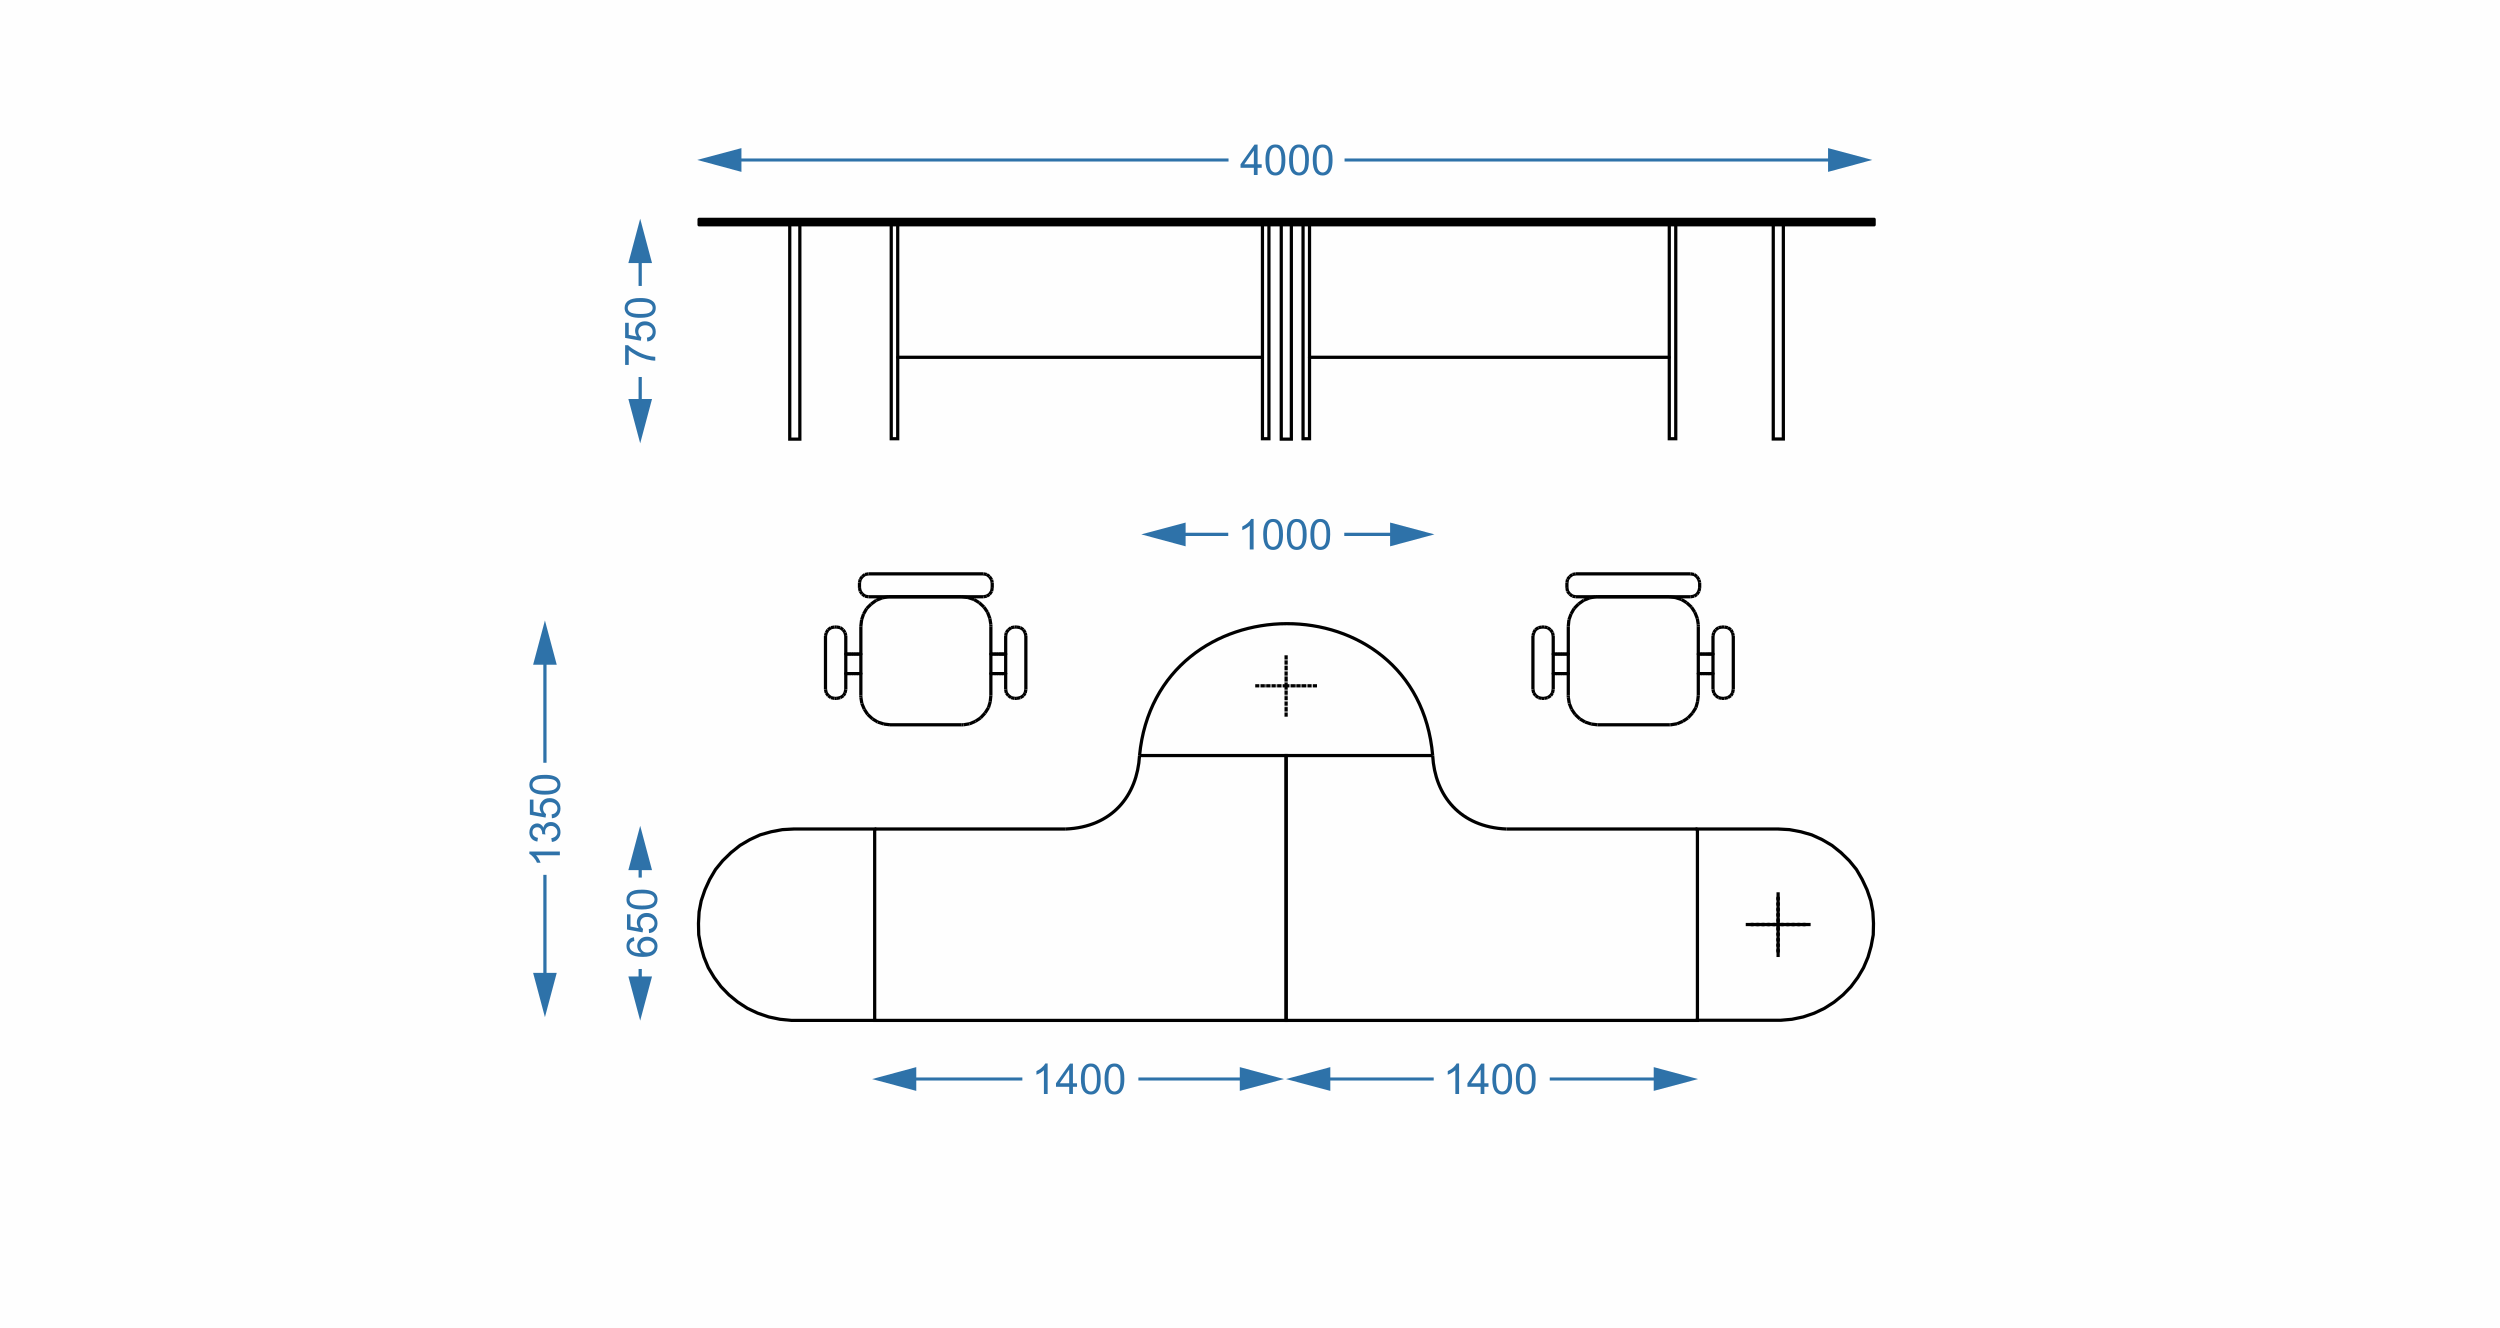<?xml version="1.0" encoding="UTF-8"?>
<!DOCTYPE svg PUBLIC "-//W3C//DTD SVG 1.1//EN" "http://www.w3.org/Graphics/SVG/1.1/DTD/svg11.dtd">
<!-- Creator: CorelDRAW 2017 -->
<svg xmlns="http://www.w3.org/2000/svg" xml:space="preserve" width="4902px" height="2604px" version="1.1" style="shape-rendering:geometricPrecision; text-rendering:geometricPrecision; image-rendering:optimizeQuality; fill-rule:evenodd; clip-rule:evenodd"
viewBox="0 0 20076 10664"
 xmlns:xlink="http://www.w3.org/1999/xlink">
 <defs>
  <style type="text/css">
   <![CDATA[
    .str3 {stroke:black;stroke-width:26;stroke-miterlimit:2}
    .str0 {stroke:black;stroke-width:26;stroke-miterlimit:22.926}
    .str4 {stroke:black;stroke-width:26;stroke-linecap:round;stroke-miterlimit:10}
    .str5 {stroke:black;stroke-width:26;stroke-linecap:round;stroke-linejoin:round;stroke-miterlimit:10}
    .str1 {stroke:black;stroke-width:26;stroke-linecap:square;stroke-miterlimit:2}
    .str2 {stroke:black;stroke-width:26;stroke-linecap:square;stroke-linejoin:round;stroke-miterlimit:10}
    .fil1 {fill:none}
    .fil2 {fill:none;fill-rule:nonzero}
    .fil0 {fill:#FEFEFE}
    .fil4 {fill:#2E72A9;fill-rule:nonzero}
    .fil3 {fill:black;fill-rule:nonzero}
   ]]>
  </style>
 </defs>
 <g id="Слой_x0020_1">
  <rect class="fil0" width="20076" height="10664"/>
  <g id="_1604157951440">
   <polyline class="fil1 str0" points="7024,6654 7024,8194 10328,8194 10328,6067 9151,6067 "/>
   <path class="fil1 str0" d="M9151 6067c-19,324 -221,574 -592,590"/>
   <line class="fil1 str0" x1="8559" y1="6657" x2="7024" y2= "6657" />
  </g>
  <g id="_1604157954544">
   <polyline class="fil1 str0" points="13631,6654 13631,8194 10328,8194 10328,6067 11505,6067 "/>
   <path class="fil1 str0" d="M11505 6067c18,324 221,574 592,590"/>
   <line class="fil1 str0" x1="12097" y1="6657" x2="13631" y2= "6657" />
  </g>
  <path class="fil1 str0" d="M9151 6067c135,-1406 2231,-1418 2354,0"/>
  <line class="fil2 str1" x1="14279" y1="7429" x2="14279" y2= "7396" />
  <line class="fil2 str1" x1="14279" y1="7393" x2="14279" y2= "7388" />
  <line class="fil2 str1" x1="14279" y1="7385" x2="14279" y2= "7352" />
  <line class="fil2 str1" x1="14279" y1="7349" x2="14279" y2= "7344" />
  <line class="fil2 str1" x1="14279" y1="7341" x2="14279" y2= "7308" />
  <line class="fil2 str1" x1="14279" y1="7305" x2="14279" y2= "7302" />
  <line class="fil2 str1" x1="14279" y1="7297" x2="14279" y2= "7264" />
  <line class="fil2 str1" x1="14279" y1="7261" x2="14279" y2= "7258" />
  <line class="fil2 str1" x1="14279" y1="7253" x2="14279" y2= "7220" />
  <line class="fil2 str1" x1="14279" y1="7217" x2="14279" y2= "7214" />
  <line class="fil2 str1" x1="14279" y1="7211" x2="14279" y2= "7178" />
  <line class="fil2 str1" x1="14279" y1="7421" x2="14279" y2= "7454" />
  <line class="fil2 str1" x1="14279" y1="7457" x2="14279" y2= "7460" />
  <line class="fil2 str1" x1="14279" y1="7462" x2="14279" y2= "7495" />
  <line class="fil2 str1" x1="14279" y1="7501" x2="14279" y2= "7504" />
  <line class="fil2 str1" x1="14279" y1="7507" x2="14279" y2= "7540" />
  <line class="fil2 str1" x1="14279" y1="7545" x2="14279" y2= "7548" />
  <line class="fil2 str1" x1="14279" y1="7551" x2="14279" y2= "7584" />
  <line class="fil2 str1" x1="14279" y1="7589" x2="14279" y2= "7592" />
  <line class="fil2 str1" x1="14279" y1="7595" x2="14279" y2= "7628" />
  <line class="fil2 str1" x1="14279" y1="7631" x2="14279" y2= "7636" />
  <line class="fil2 str1" x1="14279" y1="7639" x2="14279" y2= "7672" />
  <line class="fil2 str1" x1="14274" y1="7424" x2="14307" y2= "7424" />
  <line class="fil2 str1" x1="14313" y1="7424" x2="14315" y2= "7424" />
  <line class="fil2 str1" x1="14318" y1="7424" x2="14351" y2= "7424" />
  <line class="fil2 str1" x1="14354" y1="7424" x2="14359" y2= "7424" />
  <line class="fil2 str1" x1="14362" y1="7424" x2="14395" y2= "7424" />
  <line class="fil2 str1" x1="14398" y1="7424" x2="14403" y2= "7424" />
  <line class="fil2 str1" x1="14406" y1="7424" x2="14439" y2= "7424" />
  <line class="fil2 str1" x1="14442" y1="7424" x2="14445" y2= "7424" />
  <line class="fil2 str1" x1="14450" y1="7424" x2="14483" y2= "7424" />
  <line class="fil2 str1" x1="14486" y1="7424" x2="14489" y2= "7424" />
  <line class="fil2 str1" x1="14494" y1="7424" x2="14527" y2= "7424" />
  <line class="fil2 str1" x1="14285" y1="7424" x2="14252" y2= "7424" />
  <line class="fil2 str1" x1="14246" y1="7424" x2="14244" y2= "7424" />
  <line class="fil2 str1" x1="14241" y1="7424" x2="14208" y2= "7424" />
  <line class="fil2 str1" x1="14202" y1="7424" x2="14200" y2= "7424" />
  <line class="fil2 str1" x1="14197" y1="7424" x2="14164" y2= "7424" />
  <line class="fil2 str1" x1="14161" y1="7424" x2="14156" y2= "7424" />
  <line class="fil2 str1" x1="14153" y1="7424" x2="14120" y2= "7424" />
  <line class="fil2 str1" x1="14117" y1="7424" x2="14111" y2= "7424" />
  <line class="fil2 str1" x1="14109" y1="7424" x2="14076" y2= "7424" />
  <line class="fil2 str1" x1="14073" y1="7424" x2="14070" y2= "7424" />
  <line class="fil2 str1" x1="14065" y1="7424" x2="14032" y2= "7424" />
  <path class="fil2 str2" d="M14784 6847l66 64 58 71 46 80 39 83 30 88 17 89 5 93 -2 92 -17 91 -25 88 -36 85 -46 78 -55 74 -64 66 -71 58 -78 50 -82 39 -88 30 -91 19 -91 8 -20 0 -650 0m0 -1536l650 0 91 5 91 17 88 25 83 38 80 47 72 58"/>
  <line class="fil2 str3" x1="10328" y1="5513" x2="10328" y2= "5480" />
  <line class="fil2 str3" x1="10328" y1="5477" x2="10328" y2= "5472" />
  <line class="fil2 str3" x1="10328" y1="5469" x2="10328" y2= "5436" />
  <line class="fil2 str3" x1="10328" y1="5433" x2="10328" y2= "5427" />
  <line class="fil2 str3" x1="10328" y1="5425" x2="10328" y2= "5392" />
  <line class="fil2 str3" x1="10328" y1="5389" x2="10328" y2= "5386" />
  <line class="fil2 str3" x1="10328" y1="5381" x2="10328" y2= "5348" />
  <line class="fil2 str3" x1="10328" y1="5345" x2="10328" y2= "5342" />
  <line class="fil2 str3" x1="10328" y1="5337" x2="10328" y2= "5303" />
  <line class="fil2 str3" x1="10328" y1="5301" x2="10328" y2= "5298" />
  <line class="fil2 str3" x1="10328" y1="5295" x2="10328" y2= "5262" />
  <line class="fil2 str3" x1="10328" y1="5505" x2="10328" y2= "5538" />
  <line class="fil2 str3" x1="10328" y1="5540" x2="10328" y2= "5543" />
  <line class="fil2 str3" x1="10328" y1="5546" x2="10328" y2= "5579" />
  <line class="fil2 str3" x1="10328" y1="5584" x2="10328" y2= "5587" />
  <line class="fil2 str3" x1="10328" y1="5590" x2="10328" y2= "5623" />
  <line class="fil2 str3" x1="10328" y1="5629" x2="10328" y2= "5631" />
  <line class="fil2 str3" x1="10328" y1="5634" x2="10328" y2= "5667" />
  <line class="fil2 str3" x1="10328" y1="5673" x2="10328" y2= "5675" />
  <line class="fil2 str3" x1="10328" y1="5678" x2="10328" y2= "5711" />
  <line class="fil2 str3" x1="10328" y1="5714" x2="10328" y2= "5719" />
  <line class="fil2 str3" x1="10328" y1="5722" x2="10328" y2= "5755" />
  <line class="fil2 str3" x1="10322" y1="5507" x2="10355" y2= "5507" />
  <line class="fil2 str3" x1="10361" y1="5507" x2="10364" y2= "5507" />
  <line class="fil2 str3" x1="10366" y1="5507" x2="10399" y2= "5507" />
  <line class="fil2 str3" x1="10402" y1="5507" x2="10408" y2= "5507" />
  <line class="fil2 str3" x1="10410" y1="5507" x2="10444" y2= "5507" />
  <line class="fil2 str3" x1="10446" y1="5507" x2="10452" y2= "5507" />
  <line class="fil2 str3" x1="10455" y1="5507" x2="10488" y2= "5507" />
  <line class="fil2 str3" x1="10490" y1="5507" x2="10493" y2= "5507" />
  <line class="fil2 str3" x1="10499" y1="5507" x2="10532" y2= "5507" />
  <line class="fil2 str3" x1="10534" y1="5507" x2="10537" y2= "5507" />
  <line class="fil2 str3" x1="10543" y1="5507" x2="10576" y2= "5507" />
  <line class="fil2 str3" x1="10333" y1="5507" x2="10300" y2= "5507" />
  <line class="fil2 str3" x1="10295" y1="5507" x2="10292" y2= "5507" />
  <line class="fil2 str3" x1="10289" y1="5507" x2="10256" y2= "5507" />
  <line class="fil2 str3" x1="10251" y1="5507" x2="10248" y2= "5507" />
  <line class="fil2 str3" x1="10245" y1="5507" x2="10212" y2= "5507" />
  <line class="fil2 str3" x1="10209" y1="5507" x2="10204" y2= "5507" />
  <line class="fil2 str3" x1="10201" y1="5507" x2="10168" y2= "5507" />
  <line class="fil2 str3" x1="10165" y1="5507" x2="10160" y2= "5507" />
  <line class="fil2 str3" x1="10157" y1="5507" x2="10124" y2= "5507" />
  <line class="fil2 str3" x1="10121" y1="5507" x2="10118" y2= "5507" />
  <line class="fil2 str3" x1="10113" y1="5507" x2="10080" y2= "5507" />
  <polyline class="fil2 str4" points="7157,1805 7157,3523 7209,3523 7209,1805 "/>
  <polyline class="fil2 str4" points="10190,1805 10190,3523 10138,3523 10138,1805 "/>
  <polyline class="fil2 str4" points="6423,1806 6423,3526 6342,3526 6342,1806 "/>
  <line class="fil2 str5" x1="7209" y1="2869" x2="10138" y2= "2869" />
  <polyline class="fil2 str4" points="14240,1808 14240,3525 14321,3525 14321,1808 "/>
  <polygon class="fil3 str5" points="5614,1805 15050,1805 15050,1761 5614,1761 "/>
  <polyline class="fil2 str4" points="10516,1805 10516,3523 10464,3523 10464,1805 "/>
  <line class="fil2 str5" x1="10516" y1="2869" x2="13405" y2= "2869" />
  <polyline class="fil2 str4" points="10370,1806 10370,3526 10289,3526 10289,1806 "/>
  <polyline class="fil2 str4" points="13405,1805 13405,3523 13457,3523 13457,1805 "/>
  <line class="fil2 str3" x1="7723" y1="5820" x2="7147" y2= "5820" />
  <line class="fil2 str3" x1="7147" y1="5820" x2="7098" y2= "5814" />
  <line class="fil2 str3" x1="7098" y1="5814" x2="7048" y2= "5798" />
  <line class="fil2 str3" x1="7048" y1="5798" x2="7007" y2= "5773" />
  <line class="fil2 str3" x1="7007" y1="5773" x2="6968" y2= "5737" />
  <line class="fil2 str3" x1="6968" y1="5737" x2="6941" y2= "5696" />
  <line class="fil2 str3" x1="6941" y1="5696" x2="6921" y2= "5649" />
  <line class="fil2 str3" x1="6921" y1="5649" x2="6913" y2= "5599" />
  <line class="fil2 str3" x1="6913" y1="5599" x2="6913" y2= "5586" />
  <line class="fil2 str3" x1="6913" y1="5586" x2="6913" y2= "5029" />
  <line class="fil2 str3" x1="6913" y1="5029" x2="6919" y2= "4977" />
  <line class="fil2 str3" x1="6919" y1="4977" x2="6935" y2= "4930" />
  <line class="fil2 str3" x1="6935" y1="4930" x2="6960" y2= "4886" />
  <line class="fil2 str3" x1="6960" y1="4886" x2="6996" y2= "4850" />
  <line class="fil2 str3" x1="6996" y1="4850" x2="7037" y2= "4820" />
  <line class="fil2 str3" x1="7037" y1="4820" x2="7084" y2= "4801" />
  <line class="fil2 str3" x1="7084" y1="4801" x2="7133" y2= "4792" />
  <line class="fil2 str3" x1="7133" y1="4792" x2="7147" y2= "4792" />
  <line class="fil2 str3" x1="7147" y1="4792" x2="7723" y2= "4792" />
  <line class="fil2 str3" x1="7723" y1="4792" x2="7773" y2= "4798" />
  <line class="fil2 str3" x1="7773" y1="4798" x2="7822" y2= "4814" />
  <line class="fil2 str3" x1="7822" y1="4814" x2="7863" y2= "4839" />
  <line class="fil2 str3" x1="7863" y1="4839" x2="7902" y2= "4875" />
  <line class="fil2 str3" x1="7902" y1="4875" x2="7930" y2= "4916" />
  <line class="fil2 str3" x1="7930" y1="4916" x2="7949" y2= "4966" />
  <line class="fil2 str3" x1="7949" y1="4966" x2="7957" y2= "5015" />
  <line class="fil2 str3" x1="7957" y1="5015" x2="7957" y2= "5029" />
  <line class="fil2 str3" x1="7957" y1="5029" x2="7957" y2= "5586" />
  <line class="fil2 str3" x1="7957" y1="5586" x2="7952" y2= "5635" />
  <line class="fil2 str3" x1="7952" y1="5635" x2="7938" y2= "5682" />
  <line class="fil2 str3" x1="7938" y1="5682" x2="7910" y2= "5726" />
  <line class="fil2 str3" x1="7910" y1="5726" x2="7874" y2= "5765" />
  <line class="fil2 str3" x1="7874" y1="5765" x2="7833" y2= "5792" />
  <line class="fil2 str3" x1="7833" y1="5792" x2="7786" y2= "5812" />
  <line class="fil2 str3" x1="7786" y1="5812" x2="7737" y2= "5820" />
  <line class="fil2 str3" x1="7737" y1="5820" x2="7723" y2= "5820" />
  <line class="fil2 str3" x1="7897" y1="4792" x2="6974" y2= "4792" />
  <line class="fil2 str3" x1="6974" y1="4792" x2="6946" y2= "4787" />
  <line class="fil2 str3" x1="6946" y1="4787" x2="6924" y2= "4770" />
  <line class="fil2 str3" x1="6924" y1="4770" x2="6908" y2= "4748" />
  <line class="fil2 str3" x1="6908" y1="4748" x2="6902" y2= "4721" />
  <line class="fil2 str3" x1="6902" y1="4721" x2="6902" y2= "4679" />
  <line class="fil2 str3" x1="6902" y1="4679" x2="6908" y2= "4652" />
  <line class="fil2 str3" x1="6908" y1="4652" x2="6924" y2= "4630" />
  <line class="fil2 str3" x1="6924" y1="4630" x2="6946" y2= "4613" />
  <line class="fil2 str3" x1="6946" y1="4613" x2="6974" y2= "4608" />
  <line class="fil2 str3" x1="6974" y1="4608" x2="7897" y2= "4608" />
  <line class="fil2 str3" x1="7897" y1="4608" x2="7924" y2= "4613" />
  <line class="fil2 str3" x1="7924" y1="4613" x2="7946" y2= "4630" />
  <line class="fil2 str3" x1="7946" y1="4630" x2="7963" y2= "4655" />
  <line class="fil2 str3" x1="7963" y1="4655" x2="7968" y2= "4679" />
  <line class="fil2 str3" x1="7968" y1="4679" x2="7968" y2= "4721" />
  <line class="fil2 str3" x1="7968" y1="4721" x2="7963" y2= "4748" />
  <line class="fil2 str3" x1="7963" y1="4748" x2="7946" y2= "4773" />
  <line class="fil2 str3" x1="7946" y1="4773" x2="7924" y2= "4787" />
  <line class="fil2 str3" x1="7924" y1="4787" x2="7897" y2= "4792" />
  <line class="fil2 str3" x1="8166" y1="5608" x2="8147" y2= "5608" />
  <line class="fil2 str3" x1="8147" y1="5608" x2="8120" y2= "5602" />
  <line class="fil2 str3" x1="8120" y1="5602" x2="8098" y2= "5586" />
  <line class="fil2 str3" x1="8098" y1="5586" x2="8081" y2= "5564" />
  <line class="fil2 str3" x1="8081" y1="5564" x2="8076" y2= "5536" />
  <line class="fil2 str3" x1="8076" y1="5536" x2="8076" y2= "5106" />
  <line class="fil2 str3" x1="8076" y1="5106" x2="8081" y2= "5079" />
  <line class="fil2 str3" x1="8081" y1="5079" x2="8098" y2= "5057" />
  <line class="fil2 str3" x1="8098" y1="5057" x2="8120" y2= "5040" />
  <line class="fil2 str3" x1="8120" y1="5040" x2="8147" y2= "5035" />
  <line class="fil2 str3" x1="8147" y1="5035" x2="8166" y2= "5035" />
  <line class="fil2 str3" x1="8166" y1="5035" x2="8194" y2= "5040" />
  <line class="fil2 str3" x1="8194" y1="5040" x2="8219" y2= "5057" />
  <line class="fil2 str3" x1="8219" y1="5057" x2="8233" y2= "5082" />
  <line class="fil2 str3" x1="8233" y1="5082" x2="8238" y2= "5106" />
  <line class="fil2 str3" x1="8238" y1="5106" x2="8238" y2= "5536" />
  <line class="fil2 str3" x1="8238" y1="5536" x2="8233" y2= "5564" />
  <line class="fil2 str3" x1="8233" y1="5564" x2="8219" y2= "5586" />
  <line class="fil2 str3" x1="8219" y1="5586" x2="8194" y2= "5602" />
  <line class="fil2 str3" x1="8194" y1="5602" x2="8166" y2= "5608" />
  <line class="fil2 str5" x1="7957" y1="5252" x2="7968" y2= "5252" />
  <line class="fil2 str5" x1="7971" y1="5252" x2="7982" y2= "5252" />
  <line class="fil2 str5" x1="7985" y1="5252" x2="7996" y2= "5252" />
  <line class="fil2 str5" x1="7998" y1="5252" x2="8009" y2= "5252" />
  <line class="fil2 str5" x1="8012" y1="5252" x2="8023" y2= "5252" />
  <line class="fil2 str5" x1="8026" y1="5252" x2="8037" y2= "5252" />
  <line class="fil2 str5" x1="8037" y1="5252" x2="8051" y2= "5252" />
  <line class="fil2 str5" x1="8051" y1="5252" x2="8062" y2= "5252" />
  <line class="fil2 str5" x1="8065" y1="5252" x2="8076" y2= "5252" />
  <line class="fil2 str5" x1="8076" y1="5409" x2="8065" y2= "5409" />
  <line class="fil2 str5" x1="8062" y1="5409" x2="8051" y2= "5409" />
  <line class="fil2 str5" x1="8051" y1="5409" x2="8037" y2= "5409" />
  <line class="fil2 str5" x1="8037" y1="5409" x2="8026" y2= "5409" />
  <line class="fil2 str5" x1="8023" y1="5409" x2="8012" y2= "5409" />
  <line class="fil2 str5" x1="8009" y1="5409" x2="7998" y2= "5409" />
  <line class="fil2 str5" x1="7996" y1="5409" x2="7985" y2= "5409" />
  <line class="fil2 str5" x1="7982" y1="5409" x2="7971" y2= "5409" />
  <line class="fil2 str5" x1="7968" y1="5409" x2="7957" y2= "5409" />
  <line class="fil2 str3" x1="6701" y1="5608" x2="6720" y2= "5608" />
  <line class="fil2 str3" x1="6720" y1="5608" x2="6748" y2= "5602" />
  <line class="fil2 str3" x1="6748" y1="5602" x2="6773" y2= "5586" />
  <line class="fil2 str3" x1="6773" y1="5586" x2="6786" y2= "5564" />
  <line class="fil2 str3" x1="6786" y1="5564" x2="6792" y2= "5536" />
  <line class="fil2 str3" x1="6792" y1="5536" x2="6792" y2= "5106" />
  <line class="fil2 str3" x1="6792" y1="5106" x2="6786" y2= "5079" />
  <line class="fil2 str3" x1="6786" y1="5079" x2="6770" y2= "5057" />
  <line class="fil2 str3" x1="6770" y1="5057" x2="6748" y2= "5040" />
  <line class="fil2 str3" x1="6748" y1="5040" x2="6720" y2= "5035" />
  <line class="fil2 str3" x1="6720" y1="5035" x2="6701" y2= "5035" />
  <line class="fil2 str3" x1="6701" y1="5035" x2="6673" y2= "5040" />
  <line class="fil2 str3" x1="6673" y1="5040" x2="6649" y2= "5057" />
  <line class="fil2 str3" x1="6649" y1="5057" x2="6635" y2= "5082" />
  <line class="fil2 str3" x1="6635" y1="5082" x2="6629" y2= "5106" />
  <line class="fil2 str3" x1="6629" y1="5106" x2="6629" y2= "5536" />
  <line class="fil2 str3" x1="6629" y1="5536" x2="6635" y2= "5564" />
  <line class="fil2 str3" x1="6635" y1="5564" x2="6651" y2= "5586" />
  <line class="fil2 str3" x1="6651" y1="5586" x2="6673" y2= "5602" />
  <line class="fil2 str3" x1="6673" y1="5602" x2="6701" y2= "5608" />
  <line class="fil2 str5" x1="6913" y1="5409" x2="6902" y2= "5409" />
  <line class="fil2 str5" x1="6899" y1="5409" x2="6888" y2= "5409" />
  <line class="fil2 str5" x1="6886" y1="5409" x2="6875" y2= "5409" />
  <line class="fil2 str5" x1="6872" y1="5409" x2="6861" y2= "5409" />
  <line class="fil2 str5" x1="6858" y1="5409" x2="6847" y2= "5409" />
  <line class="fil2 str5" x1="6844" y1="5409" x2="6833" y2= "5409" />
  <line class="fil2 str5" x1="6830" y1="5409" x2="6819" y2= "5409" />
  <line class="fil2 str5" x1="6817" y1="5409" x2="6806" y2= "5409" />
  <line class="fil2 str5" x1="6803" y1="5409" x2="6792" y2= "5409" />
  <line class="fil2 str5" x1="6792" y1="5252" x2="6803" y2= "5252" />
  <line class="fil2 str5" x1="6806" y1="5252" x2="6817" y2= "5252" />
  <line class="fil2 str5" x1="6819" y1="5252" x2="6830" y2= "5252" />
  <line class="fil2 str5" x1="6833" y1="5252" x2="6844" y2= "5252" />
  <line class="fil2 str5" x1="6847" y1="5252" x2="6858" y2= "5252" />
  <line class="fil2 str5" x1="6861" y1="5252" x2="6872" y2= "5252" />
  <line class="fil2 str5" x1="6875" y1="5252" x2="6886" y2= "5252" />
  <line class="fil2 str5" x1="6888" y1="5252" x2="6899" y2= "5252" />
  <line class="fil2 str5" x1="6902" y1="5252" x2="6913" y2= "5252" />
  <line class="fil2 str3" x1="13404" y1="5820" x2="12828" y2= "5820" />
  <line class="fil2 str3" x1="12828" y1="5820" x2="12778" y2= "5814" />
  <line class="fil2 str3" x1="12778" y1="5814" x2="12729" y2= "5798" />
  <line class="fil2 str3" x1="12729" y1="5798" x2="12687" y2= "5773" />
  <line class="fil2 str3" x1="12687" y1="5773" x2="12649" y2= "5737" />
  <line class="fil2 str3" x1="12649" y1="5737" x2="12621" y2= "5696" />
  <line class="fil2 str3" x1="12621" y1="5696" x2="12602" y2= "5649" />
  <line class="fil2 str3" x1="12602" y1="5649" x2="12594" y2= "5599" />
  <line class="fil2 str3" x1="12594" y1="5599" x2="12594" y2= "5586" />
  <line class="fil2 str3" x1="12594" y1="5586" x2="12594" y2= "5029" />
  <line class="fil2 str3" x1="12594" y1="5029" x2="12599" y2= "4977" />
  <line class="fil2 str3" x1="12599" y1="4977" x2="12616" y2= "4930" />
  <line class="fil2 str3" x1="12616" y1="4930" x2="12641" y2= "4886" />
  <line class="fil2 str3" x1="12641" y1="4886" x2="12676" y2= "4850" />
  <line class="fil2 str3" x1="12676" y1="4850" x2="12718" y2= "4820" />
  <line class="fil2 str3" x1="12718" y1="4820" x2="12765" y2= "4801" />
  <line class="fil2 str3" x1="12765" y1="4801" x2="12814" y2= "4792" />
  <line class="fil2 str3" x1="12814" y1="4792" x2="12828" y2= "4792" />
  <line class="fil2 str3" x1="12828" y1="4792" x2="13404" y2= "4792" />
  <line class="fil2 str3" x1="13404" y1="4792" x2="13453" y2= "4798" />
  <line class="fil2 str3" x1="13453" y1="4798" x2="13503" y2= "4814" />
  <line class="fil2 str3" x1="13503" y1="4814" x2="13544" y2= "4839" />
  <line class="fil2 str3" x1="13544" y1="4839" x2="13583" y2= "4875" />
  <line class="fil2 str3" x1="13583" y1="4875" x2="13610" y2= "4916" />
  <line class="fil2 str3" x1="13610" y1="4916" x2="13630" y2= "4966" />
  <line class="fil2 str3" x1="13630" y1="4966" x2="13638" y2= "5015" />
  <line class="fil2 str3" x1="13638" y1="5015" x2="13638" y2= "5029" />
  <line class="fil2 str3" x1="13638" y1="5029" x2="13638" y2= "5586" />
  <line class="fil2 str3" x1="13638" y1="5586" x2="13632" y2= "5635" />
  <line class="fil2 str3" x1="13632" y1="5635" x2="13619" y2= "5682" />
  <line class="fil2 str3" x1="13619" y1="5682" x2="13591" y2= "5726" />
  <line class="fil2 str3" x1="13591" y1="5726" x2="13555" y2= "5765" />
  <line class="fil2 str3" x1="13555" y1="5765" x2="13514" y2= "5792" />
  <line class="fil2 str3" x1="13514" y1="5792" x2="13467" y2= "5812" />
  <line class="fil2 str3" x1="13467" y1="5812" x2="13417" y2= "5820" />
  <line class="fil2 str3" x1="13417" y1="5820" x2="13404" y2= "5820" />
  <line class="fil2 str3" x1="13577" y1="4792" x2="12654" y2= "4792" />
  <line class="fil2 str3" x1="12654" y1="4792" x2="12627" y2= "4787" />
  <line class="fil2 str3" x1="12627" y1="4787" x2="12605" y2= "4770" />
  <line class="fil2 str3" x1="12605" y1="4770" x2="12588" y2= "4748" />
  <line class="fil2 str3" x1="12588" y1="4748" x2="12583" y2= "4721" />
  <line class="fil2 str3" x1="12583" y1="4721" x2="12583" y2= "4679" />
  <line class="fil2 str3" x1="12583" y1="4679" x2="12588" y2= "4652" />
  <line class="fil2 str3" x1="12588" y1="4652" x2="12605" y2= "4630" />
  <line class="fil2 str3" x1="12605" y1="4630" x2="12627" y2= "4613" />
  <line class="fil2 str3" x1="12627" y1="4613" x2="12654" y2= "4608" />
  <line class="fil2 str3" x1="12654" y1="4608" x2="13577" y2= "4608" />
  <line class="fil2 str3" x1="13577" y1="4608" x2="13605" y2= "4613" />
  <line class="fil2 str3" x1="13605" y1="4613" x2="13627" y2= "4630" />
  <line class="fil2 str3" x1="13627" y1="4630" x2="13643" y2= "4655" />
  <line class="fil2 str3" x1="13643" y1="4655" x2="13649" y2= "4679" />
  <line class="fil2 str3" x1="13649" y1="4679" x2="13649" y2= "4721" />
  <line class="fil2 str3" x1="13649" y1="4721" x2="13643" y2= "4748" />
  <line class="fil2 str3" x1="13643" y1="4748" x2="13627" y2= "4773" />
  <line class="fil2 str3" x1="13627" y1="4773" x2="13605" y2= "4787" />
  <line class="fil2 str3" x1="13605" y1="4787" x2="13577" y2= "4792" />
  <line class="fil2 str3" x1="13847" y1="5608" x2="13828" y2= "5608" />
  <line class="fil2 str3" x1="13828" y1="5608" x2="13800" y2= "5602" />
  <line class="fil2 str3" x1="13800" y1="5602" x2="13778" y2= "5586" />
  <line class="fil2 str3" x1="13778" y1="5586" x2="13762" y2= "5564" />
  <line class="fil2 str3" x1="13762" y1="5564" x2="13756" y2= "5536" />
  <line class="fil2 str3" x1="13756" y1="5536" x2="13756" y2= "5106" />
  <line class="fil2 str3" x1="13756" y1="5106" x2="13762" y2= "5079" />
  <line class="fil2 str3" x1="13762" y1="5079" x2="13778" y2= "5057" />
  <line class="fil2 str3" x1="13778" y1="5057" x2="13800" y2= "5040" />
  <line class="fil2 str3" x1="13800" y1="5040" x2="13828" y2= "5035" />
  <line class="fil2 str3" x1="13828" y1="5035" x2="13847" y2= "5035" />
  <line class="fil2 str3" x1="13847" y1="5035" x2="13875" y2= "5040" />
  <line class="fil2 str3" x1="13875" y1="5040" x2="13900" y2= "5057" />
  <line class="fil2 str3" x1="13900" y1="5057" x2="13913" y2= "5082" />
  <line class="fil2 str3" x1="13913" y1="5082" x2="13919" y2= "5106" />
  <line class="fil2 str3" x1="13919" y1="5106" x2="13919" y2= "5536" />
  <line class="fil2 str3" x1="13919" y1="5536" x2="13913" y2= "5564" />
  <line class="fil2 str3" x1="13913" y1="5564" x2="13900" y2= "5586" />
  <line class="fil2 str3" x1="13900" y1="5586" x2="13875" y2= "5602" />
  <line class="fil2 str3" x1="13875" y1="5602" x2="13847" y2= "5608" />
  <line class="fil2 str5" x1="13638" y1="5252" x2="13649" y2= "5252" />
  <line class="fil2 str5" x1="13652" y1="5252" x2="13663" y2= "5252" />
  <line class="fil2 str5" x1="13665" y1="5252" x2="13676" y2= "5252" />
  <line class="fil2 str5" x1="13679" y1="5252" x2="13690" y2= "5252" />
  <line class="fil2 str5" x1="13693" y1="5252" x2="13704" y2= "5252" />
  <line class="fil2 str5" x1="13707" y1="5252" x2="13718" y2= "5252" />
  <line class="fil2 str5" x1="13718" y1="5252" x2="13731" y2= "5252" />
  <line class="fil2 str5" x1="13731" y1="5252" x2="13742" y2= "5252" />
  <line class="fil2 str5" x1="13745" y1="5252" x2="13756" y2= "5252" />
  <line class="fil2 str5" x1="13756" y1="5409" x2="13745" y2= "5409" />
  <line class="fil2 str5" x1="13742" y1="5409" x2="13731" y2= "5409" />
  <line class="fil2 str5" x1="13731" y1="5409" x2="13718" y2= "5409" />
  <line class="fil2 str5" x1="13718" y1="5409" x2="13707" y2= "5409" />
  <line class="fil2 str5" x1="13704" y1="5409" x2="13693" y2= "5409" />
  <line class="fil2 str5" x1="13690" y1="5409" x2="13679" y2= "5409" />
  <line class="fil2 str5" x1="13676" y1="5409" x2="13665" y2= "5409" />
  <line class="fil2 str5" x1="13663" y1="5409" x2="13652" y2= "5409" />
  <line class="fil2 str5" x1="13649" y1="5409" x2="13638" y2= "5409" />
  <line class="fil2 str3" x1="12382" y1="5608" x2="12401" y2= "5608" />
  <line class="fil2 str3" x1="12401" y1="5608" x2="12428" y2= "5602" />
  <line class="fil2 str3" x1="12428" y1="5602" x2="12453" y2= "5586" />
  <line class="fil2 str3" x1="12453" y1="5586" x2="12467" y2= "5564" />
  <line class="fil2 str3" x1="12467" y1="5564" x2="12473" y2= "5536" />
  <line class="fil2 str3" x1="12473" y1="5536" x2="12473" y2= "5106" />
  <line class="fil2 str3" x1="12473" y1="5106" x2="12467" y2= "5079" />
  <line class="fil2 str3" x1="12467" y1="5079" x2="12451" y2= "5057" />
  <line class="fil2 str3" x1="12451" y1="5057" x2="12428" y2= "5040" />
  <line class="fil2 str3" x1="12428" y1="5040" x2="12401" y2= "5035" />
  <line class="fil2 str3" x1="12401" y1="5035" x2="12382" y2= "5035" />
  <line class="fil2 str3" x1="12382" y1="5035" x2="12354" y2= "5040" />
  <line class="fil2 str3" x1="12354" y1="5040" x2="12329" y2= "5057" />
  <line class="fil2 str3" x1="12329" y1="5057" x2="12316" y2= "5082" />
  <line class="fil2 str3" x1="12316" y1="5082" x2="12310" y2= "5106" />
  <line class="fil2 str3" x1="12310" y1="5106" x2="12310" y2= "5536" />
  <line class="fil2 str3" x1="12310" y1="5536" x2="12316" y2= "5564" />
  <line class="fil2 str3" x1="12316" y1="5564" x2="12332" y2= "5586" />
  <line class="fil2 str3" x1="12332" y1="5586" x2="12354" y2= "5602" />
  <line class="fil2 str3" x1="12354" y1="5602" x2="12382" y2= "5608" />
  <line class="fil2 str5" x1="12594" y1="5409" x2="12583" y2= "5409" />
  <line class="fil2 str5" x1="12580" y1="5409" x2="12569" y2= "5409" />
  <line class="fil2 str5" x1="12566" y1="5409" x2="12555" y2= "5409" />
  <line class="fil2 str5" x1="12552" y1="5409" x2="12541" y2= "5409" />
  <line class="fil2 str5" x1="12539" y1="5409" x2="12528" y2= "5409" />
  <line class="fil2 str5" x1="12525" y1="5409" x2="12514" y2= "5409" />
  <line class="fil2 str5" x1="12511" y1="5409" x2="12500" y2= "5409" />
  <line class="fil2 str5" x1="12497" y1="5409" x2="12486" y2= "5409" />
  <line class="fil2 str5" x1="12484" y1="5409" x2="12473" y2= "5409" />
  <line class="fil2 str5" x1="12473" y1="5252" x2="12484" y2= "5252" />
  <line class="fil2 str5" x1="12486" y1="5252" x2="12497" y2= "5252" />
  <line class="fil2 str5" x1="12500" y1="5252" x2="12511" y2= "5252" />
  <line class="fil2 str5" x1="12514" y1="5252" x2="12525" y2= "5252" />
  <line class="fil2 str5" x1="12528" y1="5252" x2="12539" y2= "5252" />
  <line class="fil2 str5" x1="12541" y1="5252" x2="12552" y2= "5252" />
  <line class="fil2 str5" x1="12555" y1="5252" x2="12566" y2= "5252" />
  <line class="fil2 str5" x1="12569" y1="5252" x2="12580" y2= "5252" />
  <line class="fil2 str5" x1="12583" y1="5252" x2="12594" y2= "5252" />
  <g>
   <path class="fil4" d="M11385 4304l-686 0 0 -26 686 0 0 26zm-222 83l0 -191 356 95 -356 96z"/>
  </g>
  <g>
   <path class="fil4" d="M9521 4387l-356 -96 356 -95 0 191zm419 -83l-641 0 0 -26 641 0 0 26z"/>
  </g>
  <g>
   <path class="fil4" d="M10177 8677l-1114 0 0 -25 1114 0 0 25zm-221 83l0 -191 355 96 -355 95z"/>
  </g>
  <g>
   <path class="fil4" d="M7358 8760l-355 -95 355 -96 0 191zm928 -83l-1149 0 0 -25 1149 0 0 25z"/>
  </g>
  <g>
   <path class="fil4" d="M13502 8677l-1153 0 0 -25 1153 0 0 25zm-222 83l0 -191 356 96 -356 95z"/>
  </g>
  <g>
   <path class="fil4" d="M10683 8760l-356 -95 356 -96 0 191zm907 -83l-1129 0 0 -25 1129 0 0 25z"/>
  </g>
  <g>
   <path class="fil4" d="M14901 1297l-4183 0 0 -25 4183 0 0 25zm-221 83l0 -191 355 95 -355 96z"/>
  </g>
  <g>
   <path class="fil4" d="M5954 1380l-355 -96 355 -95 0 191zm4004 -83l-4225 0 0 -25 4225 0 0 25z"/>
  </g>
  <path class="fil2 str2" d="M5870 6847l-66 64 -58 71 -47 80 -38 83 -30 88 -17 89 -5 93 2 92 17 91 25 88 35 85 47 78 55 74 64 66 71 58 77 50 83 39 88 30 91 19 91 9 19 0 650 0m0 -1537l-650 0 -91 5 -90 17 -89 25 -82 38 -80 47 -72 58"/>
  <g>
   <g>
    <path class="fil4" d="M5128 3426l0 -489 26 0 0 489 -26 0zm-82 -222l190 0 -95 356 -95 -356z"/>
   </g>
   <g>
    <path class="fil4" d="M5046 2112l95 -356 95 356 -190 0zm82 210l0 -432 26 0 0 432 -26 0z"/>
   </g>
   <rect class="fil0" x="4970" y="2296" width="341" height="731"/>
   <path class="fil4" d="M5049 2930l-29 0 0 -158 24 0c16,16 38,31 66,46 27,16 55,27 85,36 20,6 42,10 67,11l0 31c-19,0 -43,-4 -70,-11 -27,-8 -54,-18 -79,-31 -25,-14 -47,-28 -64,-43l0 119z"/>
   <path id="1" class="fil4" d="M5198 2742l-3 -31c16,-3 27,-8 35,-17 7,-8 11,-18 11,-30 0,-15 -5,-27 -16,-37 -11,-10 -25,-15 -43,-15 -17,0 -31,5 -41,14 -10,10 -15,22 -15,38 0,10 3,18 7,26 4,8 10,14 17,18l-4 28 -126 -23 0 -121 29 0 0 97 66 13c-10,-15 -15,-30 -15,-46 0,-21 7,-39 22,-54 15,-15 34,-22 57,-22 22,0 41,7 57,19 20,16 30,37 30,65 0,22 -6,40 -19,54 -12,14 -29,22 -49,24z"/>
   <path id="2" class="fil4" d="M5141 2552c-29,0 -52,-3 -70,-9 -17,-6 -31,-15 -40,-26 -10,-12 -15,-27 -15,-44 0,-14 3,-25 8,-35 6,-10 13,-18 23,-24 10,-7 22,-12 36,-15 15,-4 34,-6 58,-6 29,0 52,3 70,9 17,6 31,15 41,26 9,12 14,27 14,45 0,23 -8,42 -25,55 -21,16 -54,24 -100,24zm0 -31c41,0 67,-4 80,-14 14,-9 20,-21 20,-34 0,-14 -6,-26 -20,-35 -13,-10 -40,-14 -80,-14 -40,0 -67,4 -80,14 -13,9 -20,21 -20,35 0,14 6,25 18,33 15,10 42,15 82,15z"/>
  </g>
  <g>
   <path class="fil4" d="M4363 8034l0 -1172 26 0 0 1172 -26 0zm-82 -222l190 0 -95 356 -95 -356z"/>
  </g>
  <g>
   <path class="fil4" d="M4281 5338l95 -356 95 356 -190 0zm82 950l0 -1172 26 0 0 1172 -26 0z"/>
  </g>
  <g>
   <path class="fil4" d="M5128 8063l0 -360 26 0 0 360 -26 0zm-82 -222l190 0 -95 355 -95 -355z"/>
  </g>
  <g>
   <path class="fil4" d="M5046 6987l95 -356 95 356 -190 0zm82 105l0 -327 26 0 0 327 -26 0z"/>
  </g>
  <rect class="fil0" x="4985" y="7047" width="341" height="734"/>
  <path class="fil4" d="M5091 7526l3 30c-12,3 -21,7 -26,12 -8,8 -13,18 -13,30 0,9 3,18 8,25 7,10 17,17 30,23 14,5 32,8 57,8 -11,-7 -19,-16 -25,-26 -5,-11 -8,-22 -8,-33 0,-20 8,-37 23,-52 14,-14 33,-21 57,-21 15,0 29,4 42,10 14,7 24,16 31,28 7,11 10,24 10,39 0,25 -9,45 -27,61 -19,16 -49,24 -91,24 -48,0 -82,-9 -103,-26 -19,-16 -28,-36 -28,-62 0,-19 5,-35 16,-47 11,-13 25,-20 44,-23zm106 123c10,0 20,-2 30,-6 9,-5 16,-11 21,-19 5,-7 8,-16 8,-25 0,-12 -5,-23 -16,-32 -10,-9 -24,-14 -41,-14 -17,0 -31,5 -40,13 -10,9 -15,21 -15,35 0,13 5,25 15,34 9,10 22,14 38,14z"/>
  <path id="1" class="fil4" d="M5212 7493l-2 -32c15,-2 26,-8 34,-16 8,-8 12,-19 12,-31 0,-14 -6,-27 -17,-37 -11,-9 -25,-14 -43,-14 -17,0 -31,4 -41,14 -9,9 -14,22 -14,37 0,10 2,19 6,27 5,7 10,13 17,18l-4 28 -125 -23 0 -122 28 0 0 98 66 13c-10,-15 -15,-30 -15,-46 0,-22 7,-40 22,-54 15,-15 34,-22 57,-22 22,0 41,6 58,19 19,16 29,37 29,64 0,22 -6,40 -19,55 -12,14 -28,22 -49,24z"/>
  <path id="2" class="fil4" d="M5156 7303c-29,0 -53,-3 -70,-9 -18,-6 -32,-15 -41,-27 -10,-11 -14,-26 -14,-44 0,-13 2,-24 8,-34 5,-10 13,-18 22,-25 10,-6 22,-11 37,-15 14,-3 33,-5 58,-5 28,0 51,3 69,9 18,5 31,14 41,26 9,12 14,26 14,44 0,24 -8,42 -25,56 -20,16 -54,24 -99,24zm0 -31c40,0 67,-5 80,-14 13,-9 20,-21 20,-35 0,-14 -7,-25 -20,-35 -14,-9 -40,-14 -80,-14 -41,0 -67,5 -81,14 -13,10 -19,22 -19,36 0,13 5,24 17,33 15,10 43,15 83,15z"/>
  <rect class="fil0" x="4205" y="6125" width="341" height="900"/>
  <path class="fil4" d="M4496 6838l0 30 -191 0c7,7 14,17 21,28 7,12 12,23 15,32l-29 0c-7,-17 -17,-32 -28,-44 -12,-13 -22,-22 -33,-27l0 -19 245 0z"/>
  <path id="1" class="fil4" d="M4432 6761l-5 -30c18,-4 30,-10 37,-18 8,-8 12,-18 12,-30 0,-15 -5,-27 -15,-36 -10,-10 -22,-15 -36,-15 -14,0 -26,5 -35,14 -8,9 -13,20 -13,34 0,6 1,13 3,21l-26 -3c0,-2 0,-4 0,-5 0,-13 -3,-24 -10,-34 -6,-11 -16,-16 -30,-16 -11,0 -20,4 -28,11 -7,8 -10,17 -10,29 0,12 3,22 11,29 7,8 18,13 33,16l-5 30c-21,-4 -36,-12 -47,-25 -11,-13 -17,-30 -17,-49 0,-13 3,-26 9,-37 5,-11 13,-20 23,-26 10,-6 20,-9 31,-9 11,0 20,3 29,9 9,6 16,14 21,25 3,-14 10,-26 21,-34 10,-7 23,-11 39,-11 21,0 39,7 54,23 15,15 23,35 23,59 0,21 -7,39 -20,53 -12,15 -29,23 -49,25z"/>
  <path id="2" class="fil4" d="M4432 6571l-2 -32c15,-2 27,-7 34,-16 8,-8 12,-18 12,-31 0,-14 -5,-26 -16,-36 -11,-10 -26,-15 -44,-15 -17,0 -30,4 -40,14 -10,9 -15,22 -15,38 0,9 2,18 7,26 4,8 10,14 17,18l-4 28 -126 -23 0 -121 29 0 0 97 66 13c-11,-15 -16,-30 -16,-46 0,-21 8,-39 23,-54 14,-15 33,-22 57,-22 22,0 41,6 57,19 20,16 30,37 30,64 0,23 -7,41 -19,55 -13,14 -29,22 -50,24z"/>
  <path id="3" class="fil4" d="M4376 6381c-29,0 -52,-3 -70,-9 -18,-6 -31,-15 -41,-26 -9,-12 -14,-27 -14,-45 0,-13 3,-24 8,-34 5,-10 13,-18 23,-25 10,-6 22,-11 36,-15 14,-3 34,-5 58,-5 29,0 52,3 69,9 18,6 32,14 41,26 10,12 15,27 15,44 0,24 -9,42 -26,56 -20,16 -53,24 -99,24zm0 -31c40,0 67,-4 80,-14 13,-9 20,-21 20,-35 0,-13 -7,-25 -20,-34 -13,-10 -40,-14 -80,-14 -40,0 -67,4 -80,14 -13,9 -20,21 -20,35 0,14 6,25 17,33 15,10 43,15 83,15z"/>
  <rect class="fil0" transform="matrix(2.74503E-14 -1 1.316 3.36368E-14 9865.62 1455)" width="341" height="708"/>
  <path class="fil4" d="M10069 1405l0 -58 -107 0 0 -28 112 -158 25 0 0 158 33 0 0 28 -33 0 0 58 -30 0zm0 -86l0 -110 -77 110 77 0z"/>
  <path id="1" class="fil4" d="M10162 1284c0,-28 3,-52 9,-69 6,-18 15,-32 27,-41 11,-10 26,-14 44,-14 13,0 25,2 35,7 9,6 18,13 24,23 6,10 11,22 15,37 4,14 6,33 6,57 0,29 -3,52 -9,70 -6,18 -15,31 -27,41 -11,9 -26,14 -44,14 -24,0 -42,-8 -55,-25 -17,-21 -25,-54 -25,-100zm31 1c0,40 5,66 14,80 10,13 21,20 35,20 14,0 25,-7 35,-20 9,-14 14,-40 14,-80 0,-41 -5,-67 -14,-81 -10,-13 -21,-20 -35,-20 -14,0 -25,6 -33,18 -11,15 -16,42 -16,83z"/>
  <path id="2" class="fil4" d="M10352 1284c0,-28 3,-52 9,-69 6,-18 15,-32 27,-41 11,-10 26,-14 44,-14 13,0 24,2 34,7 10,6 18,13 25,23 6,10 11,22 15,37 4,14 5,33 5,57 0,29 -3,52 -8,70 -6,18 -15,31 -27,41 -12,9 -26,14 -44,14 -24,0 -42,-8 -56,-25 -16,-21 -24,-54 -24,-100zm31 1c0,40 5,66 14,80 9,13 21,20 35,20 14,0 25,-7 35,-20 9,-14 14,-40 14,-80 0,-41 -5,-67 -14,-81 -10,-13 -21,-20 -36,-20 -13,0 -24,6 -33,18 -10,15 -15,42 -15,83z"/>
  <path id="3" class="fil4" d="M10542 1284c0,-28 3,-52 9,-69 6,-18 15,-32 26,-41 12,-10 27,-14 45,-14 13,0 24,2 34,7 10,6 18,13 25,23 6,10 11,22 15,37 3,14 5,33 5,57 0,29 -3,52 -9,70 -6,18 -14,31 -26,41 -12,9 -27,14 -44,14 -24,0 -42,-8 -56,-25 -16,-21 -24,-54 -24,-100zm31 1c0,40 4,66 14,80 9,13 21,20 35,20 13,0 25,-7 34,-20 10,-14 14,-40 14,-80 0,-41 -4,-67 -14,-81 -9,-13 -21,-20 -35,-20 -13,0 -25,6 -33,18 -10,15 -15,42 -15,83z"/>
  <rect class="fil0" transform="matrix(2.74503E-14 -1 1.316 3.36368E-14 9863.28 4461.92)" width="341" height="708"/>
  <path class="fil4" d="M10067 4412l-31 0 0 -191c-7,7 -16,13 -28,20 -12,7 -22,12 -32,16l0 -29c17,-8 32,-18 44,-29 13,-11 22,-22 27,-32l20 0 0 245z"/>
  <path id="1" class="fil4" d="M10144 4291c0,-29 3,-52 9,-69 6,-18 14,-32 26,-41 12,-10 27,-14 44,-14 13,0 25,2 35,7 10,6 18,13 24,23 7,10 12,22 15,37 4,14 6,33 6,57 0,29 -3,52 -9,70 -6,18 -15,31 -26,41 -12,9 -27,14 -45,14 -23,0 -42,-8 -55,-25 -16,-21 -24,-54 -24,-100zm30 0c0,41 5,67 14,81 10,13 21,19 35,19 14,0 26,-6 35,-19 9,-14 14,-40 14,-81 0,-40 -5,-67 -14,-80 -9,-13 -21,-20 -35,-20 -14,0 -25,6 -33,18 -10,15 -16,42 -16,82z"/>
  <path id="2" class="fil4" d="M10334 4291c0,-29 3,-52 8,-69 6,-18 15,-32 27,-41 12,-10 26,-14 44,-14 13,0 25,2 35,7 10,6 18,13 24,23 6,10 11,22 15,37 4,14 6,33 6,57 0,29 -3,52 -9,70 -6,18 -15,31 -27,41 -11,9 -26,14 -44,14 -23,0 -42,-8 -55,-25 -16,-21 -24,-54 -24,-100zm30 0c0,41 5,67 14,81 10,13 21,19 35,19 14,0 25,-6 35,-19 9,-14 14,-40 14,-81 0,-40 -5,-67 -14,-80 -9,-13 -21,-20 -35,-20 -14,0 -25,6 -33,18 -11,15 -16,42 -16,82z"/>
  <path id="3" class="fil4" d="M10523 4291c0,-29 3,-52 9,-69 6,-18 15,-32 27,-41 11,-10 26,-14 44,-14 13,0 24,2 34,7 10,6 19,13 25,23 6,10 11,22 15,37 4,14 5,33 5,57 0,29 -3,52 -8,70 -6,18 -15,31 -27,41 -11,9 -26,14 -44,14 -24,0 -42,-8 -56,-25 -16,-21 -24,-54 -24,-100zm31 0c0,41 5,67 14,81 10,13 21,19 35,19 14,0 25,-6 35,-19 9,-14 14,-40 14,-81 0,-40 -5,-67 -14,-80 -10,-13 -21,-20 -35,-20 -14,0 -25,6 -33,18 -11,15 -16,42 -16,82z"/>
  <rect class="fil0" transform="matrix(2.74503E-14 -1 1.316 3.36368E-14 8209.97 8835.23)" width="341" height="708"/>
  <path class="fil4" d="M8413 8785l-30 0 0 -191c-7,7 -17,14 -28,21 -12,7 -23,12 -32,15l0 -29c17,-8 32,-17 44,-29 13,-11 22,-22 27,-32l19 0 0 245z"/>
  <path id="1" class="fil4" d="M8586 8785l0 -58 -106 0 0 -28 112 -158 24 0 0 158 33 0 0 28 -33 0 0 58 -30 0zm0 -86l0 -110 -76 110 76 0z"/>
  <path id="2" class="fil4" d="M8680 8665c0,-29 3,-53 9,-70 6,-18 15,-31 27,-41 11,-9 26,-14 44,-14 13,0 24,2 34,8 10,5 18,13 25,23 6,9 11,22 15,36 3,14 5,33 5,58 0,28 -3,52 -9,69 -5,18 -14,31 -26,41 -12,10 -26,14 -44,14 -24,0 -42,-8 -56,-25 -16,-20 -24,-53 -24,-99zm31 0c0,40 5,67 14,80 9,13 21,20 35,20 14,0 25,-7 35,-20 9,-13 14,-40 14,-80 0,-40 -5,-67 -14,-80 -10,-14 -22,-20 -36,-20 -13,0 -24,6 -33,17 -10,15 -15,43 -15,83z"/>
  <path id="3" class="fil4" d="M8870 8665c0,-29 3,-53 9,-70 6,-18 15,-31 26,-41 12,-9 27,-14 45,-14 13,0 24,2 34,8 10,5 18,13 25,23 6,9 11,22 15,36 3,14 5,33 5,58 0,28 -3,52 -9,69 -6,18 -14,31 -26,41 -12,10 -27,14 -44,14 -24,0 -42,-8 -56,-25 -16,-20 -24,-53 -24,-99zm31 0c0,40 4,67 14,80 9,13 21,20 35,20 13,0 25,-7 34,-20 10,-13 14,-40 14,-80 0,-40 -4,-67 -14,-80 -9,-14 -21,-20 -35,-20 -14,0 -25,6 -33,17 -10,15 -15,43 -15,83z"/>
  <rect class="fil0" transform="matrix(2.74503E-14 -1 1.316 3.36368E-14 11513.3 8835.23)" width="341" height="708"/>
  <path class="fil4" d="M11717 8785l-30 0 0 -191c-8,7 -17,14 -29,21 -12,7 -22,12 -32,15l0 -29c17,-8 32,-17 45,-29 12,-11 21,-22 26,-32l20 0 0 245z"/>
  <path id="1" class="fil4" d="M11890 8785l0 -58 -106 0 0 -28 111 -158 25 0 0 158 33 0 0 28 -33 0 0 58 -30 0zm0 -86l0 -110 -77 110 77 0z"/>
  <path id="2" class="fil4" d="M11984 8665c0,-29 3,-53 8,-70 6,-18 15,-31 27,-41 12,-9 26,-14 44,-14 13,0 25,2 35,8 10,5 18,13 24,23 6,9 12,22 15,36 4,14 6,33 6,58 0,28 -3,52 -9,69 -6,18 -15,31 -27,41 -11,10 -26,14 -44,14 -23,0 -42,-8 -55,-25 -16,-20 -24,-53 -24,-99zm30 0c0,40 5,67 14,80 10,13 21,20 35,20 14,0 26,-7 35,-20 9,-13 14,-40 14,-80 0,-40 -5,-67 -14,-80 -9,-14 -21,-20 -35,-20 -14,0 -25,6 -33,17 -11,15 -16,43 -16,83z"/>
  <path id="3" class="fil4" d="M12173 8665c0,-29 3,-53 9,-70 6,-18 15,-31 27,-41 11,-9 26,-14 44,-14 13,0 25,2 34,8 10,5 19,13 25,23 6,9 11,22 15,36 4,14 5,33 5,58 0,28 -2,52 -8,69 -6,18 -15,31 -27,41 -11,10 -26,14 -44,14 -24,0 -42,-8 -55,-25 -17,-20 -25,-53 -25,-99zm31 0c0,40 5,67 14,80 10,13 21,20 35,20 14,0 25,-7 35,-20 9,-13 14,-40 14,-80 0,-40 -5,-67 -14,-80 -10,-14 -21,-20 -35,-20 -14,0 -25,6 -33,17 -11,15 -16,43 -16,83z"/>
 </g>
</svg>
